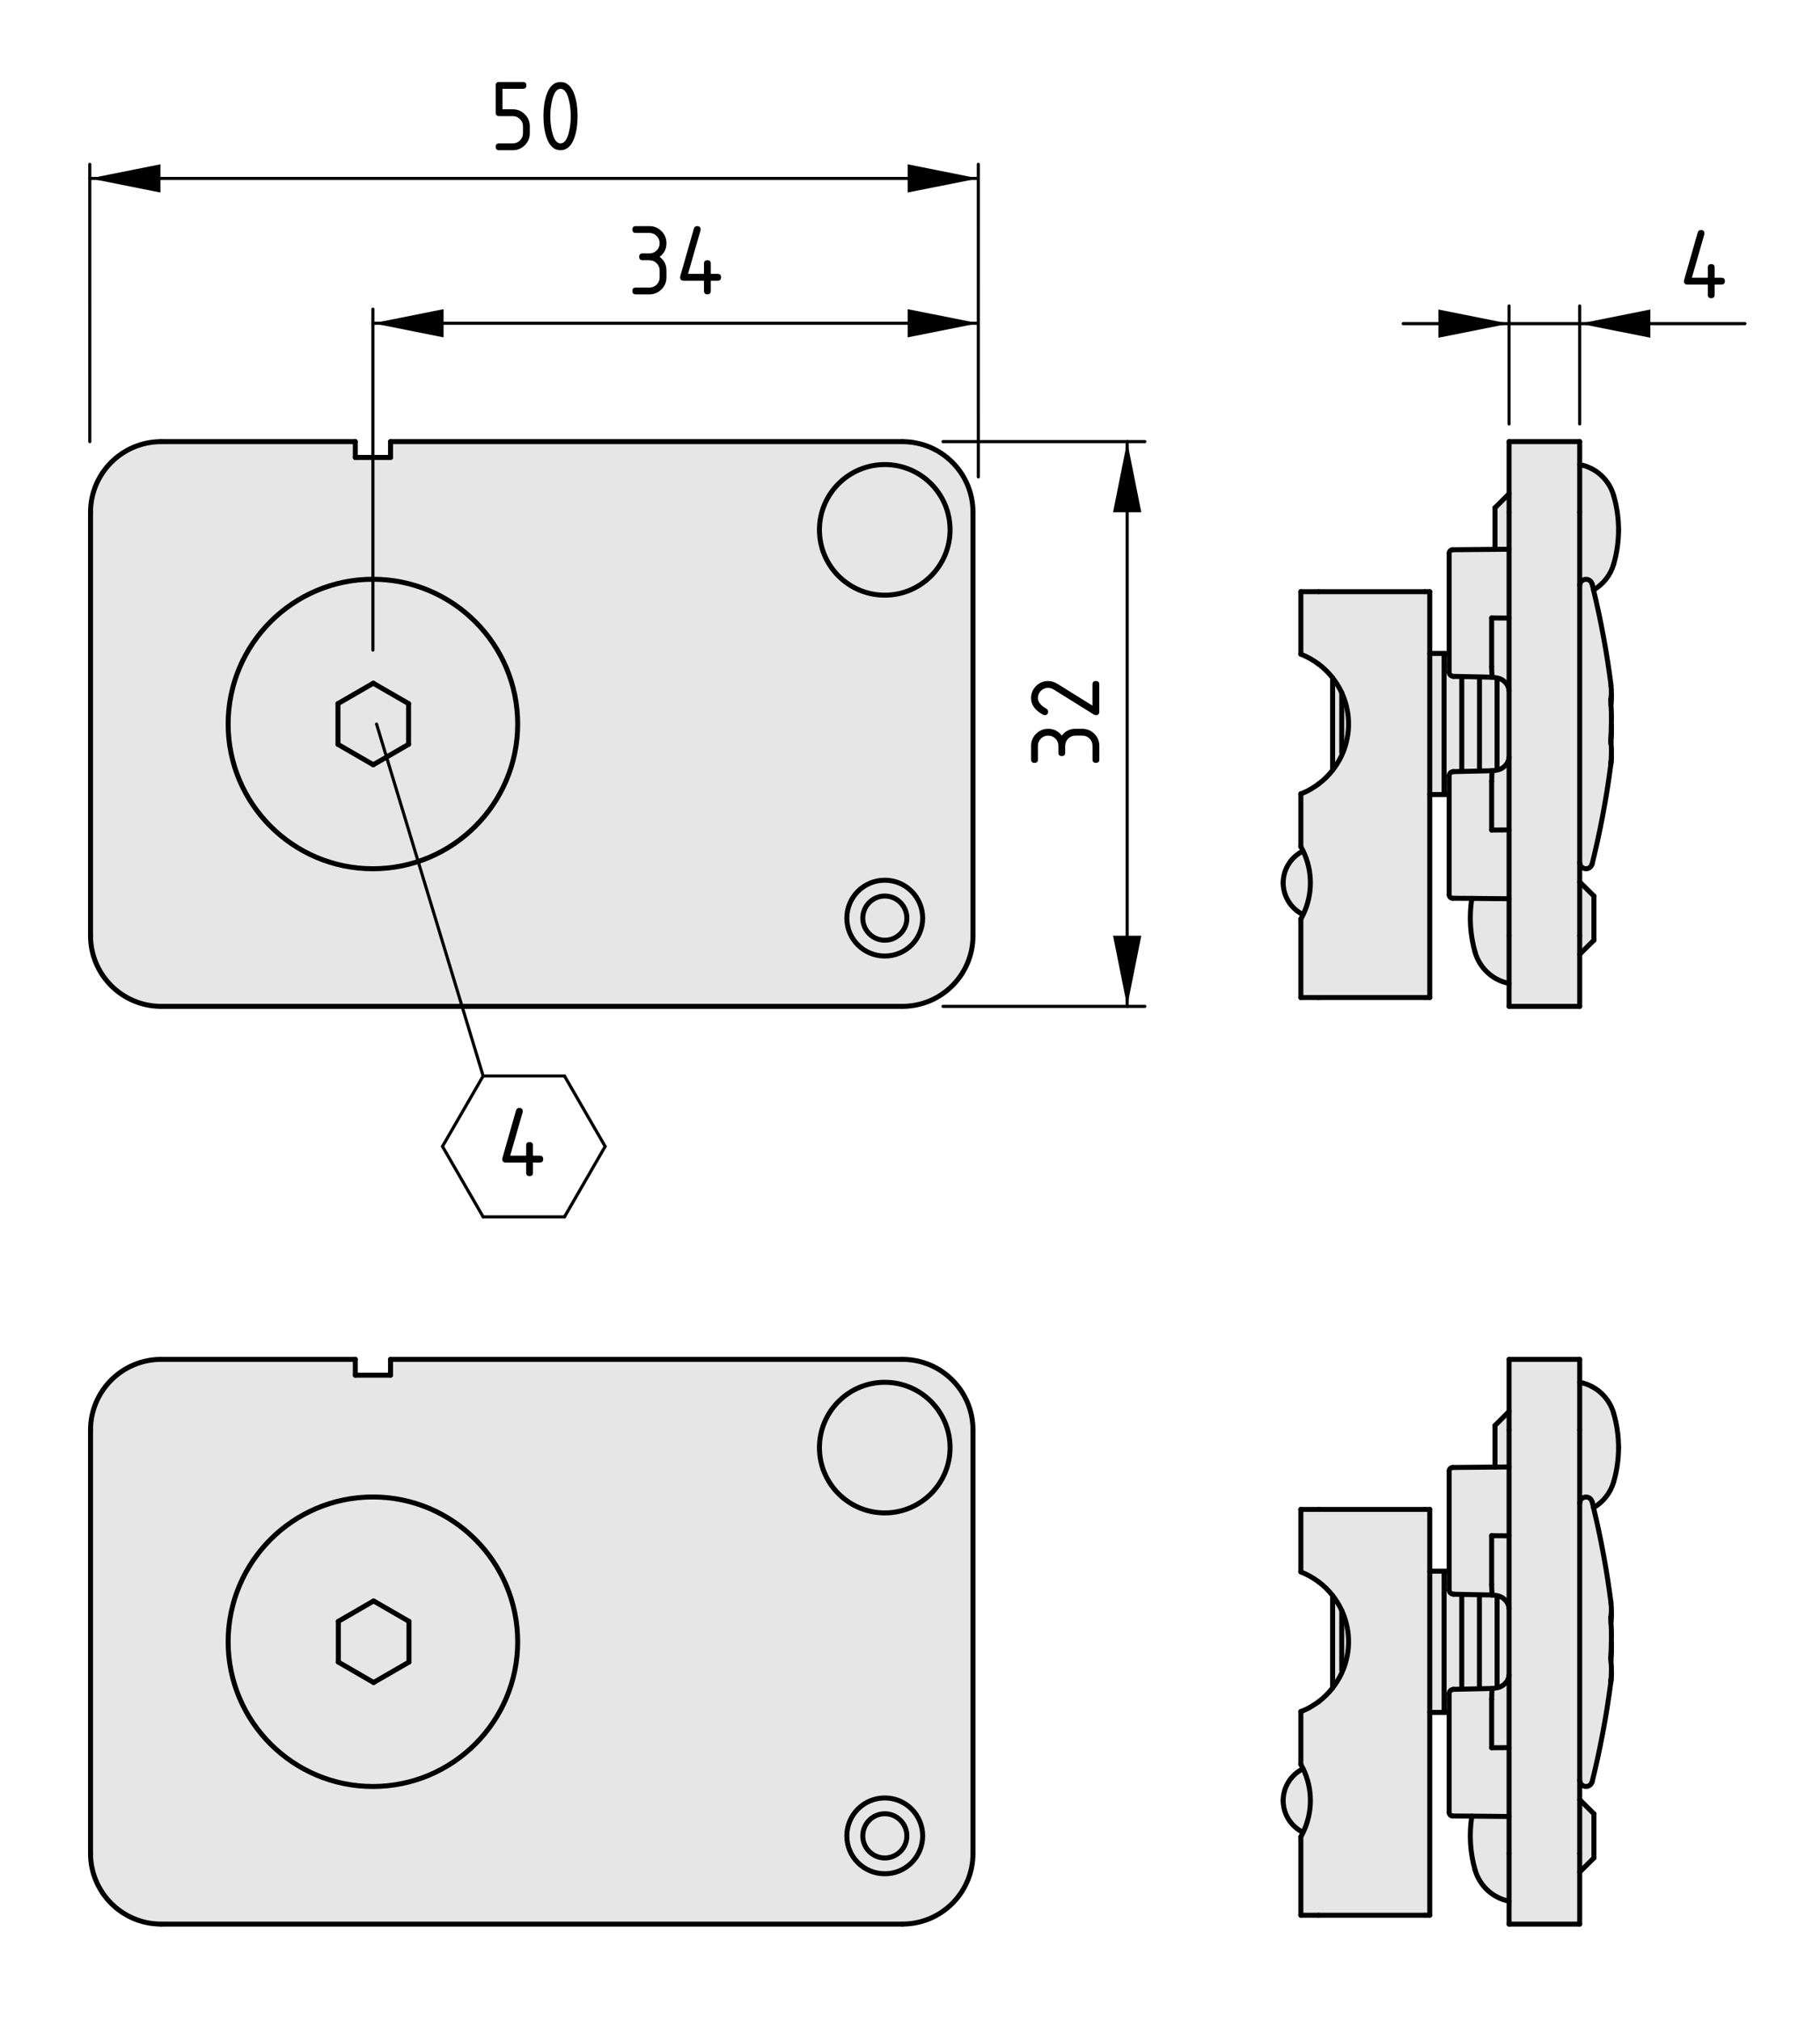<?xml version="1.0" encoding="UTF-8"?>
<svg xmlns="http://www.w3.org/2000/svg" version="1.1" viewBox="0 0 146.144 162.229">
  <defs>
    <style>
      .cls-1 {
        fill: #000;
      }

      .cls-1, .cls-2 {
        stroke-width: 0px;
      }

      .cls-3 {
        stroke-width: .4px;
      }

      .cls-3, .cls-4, .cls-5 {
        fill: none;
        stroke: #000;
        stroke-linecap: round;
      }

      .cls-3, .cls-5 {
        stroke-linejoin: round;
      }

      .cls-2 {
        fill: #e6e6e6;
      }

      .cls-4, .cls-5 {
        stroke-width: .25px;
      }
    </style>
  </defs>
  <g id="Kontur">
    <g id="CIRCLE">
      <g>
        <g>
          <path class="cls-2" d="M78.13,41.137v34.01c0,3.13-2.53,5.67-5.67,5.67H12.94c-3.13,0-5.67-2.54-5.67-5.67v-34.01c0-3.13,2.54-5.67,5.67-5.67h15.59v1.27h2.83v-1.27h41.1c3.14,0,5.67,2.54,5.67,5.67ZM76.29,42.547c0-2.89-2.35-5.24-5.24-5.24-2.9,0-5.25,2.35-5.25,5.24,0,2.9,2.35,5.25,5.25,5.25,2.89,0,5.24-2.35,5.24-5.25ZM74.09,73.737c0-1.69-1.36-3.05-3.04-3.05-1.69,0-3.05,1.36-3.05,3.05,0,1.68,1.36,3.04,3.05,3.04,1.68,0,3.04-1.36,3.04-3.04ZM41.57,58.147c0-6.42-5.21-11.63-11.63-11.63-6.41,0-11.62,5.21-11.62,11.63,0,6.41,5.21,11.62,11.62,11.62,6.42,0,11.63-5.21,11.63-11.62Z"/>
          <path class="cls-2" d="M71.05,37.307c2.89,0,5.24,2.35,5.24,5.24,0,2.9-2.35,5.25-5.24,5.25-2.9,0-5.25-2.35-5.25-5.25,0-2.89,2.35-5.24,5.25-5.24Z"/>
          <path class="cls-2" d="M71.05,70.687c1.68,0,3.04,1.36,3.04,3.05,0,1.68-1.36,3.04-3.04,3.04-1.69,0-3.05-1.36-3.05-3.04,0-1.69,1.36-3.05,3.05-3.05ZM72.82,73.737c0-.98-.79-1.78-1.77-1.78s-1.77.8-1.77,1.78c0,.97.79,1.77,1.77,1.77s1.77-.8,1.77-1.77Z"/>
          <path class="cls-2" d="M71.05,71.957c.98,0,1.77.8,1.77,1.78,0,.97-.79,1.77-1.77,1.77s-1.77-.8-1.77-1.77c0-.98.79-1.78,1.77-1.78Z"/>
          <path class="cls-2" d="M29.94,46.517c6.42,0,11.63,5.21,11.63,11.63,0,6.41-5.21,11.62-11.63,11.62-6.41,0-11.62-5.21-11.62-11.62,0-6.42,5.21-11.63,11.62-11.63Z"/>
        </g>
        <g>
          <path class="cls-3" d="M41.57,58.147c0-6.42-5.21-11.63-11.63-11.63-6.41,0-11.62,5.21-11.62,11.63,0,6.41,5.21,11.62,11.62,11.62,6.42,0,11.63-5.21,11.63-11.62Z"/>
          <path class="cls-3" d="M74.09,73.737c0-1.69-1.36-3.05-3.04-3.05-1.69,0-3.05,1.36-3.05,3.05,0,1.68,1.36,3.04,3.05,3.04,1.68,0,3.04-1.36,3.04-3.04Z"/>
          <line class="cls-3" x1="28.53" y1="36.737" x2="31.36" y2="36.737"/>
          <line class="cls-3" x1="31.36" y1="36.737" x2="31.36" y2="35.467"/>
          <line class="cls-3" x1="72.46" y1="35.467" x2="31.36" y2="35.467"/>
          <path class="cls-3" d="M78.13,41.137c0-3.13-2.53-5.67-5.67-5.67"/>
          <line class="cls-3" x1="78.13" y1="75.147" x2="78.13" y2="41.137"/>
          <path class="cls-3" d="M72.46,80.817c3.14,0,5.67-2.54,5.67-5.67"/>
          <line class="cls-3" x1="12.94" y1="80.817" x2="72.46" y2="80.817"/>
          <path class="cls-3" d="M7.27,75.147c0,3.13,2.54,5.67,5.67,5.67"/>
          <line class="cls-3" x1="7.27" y1="41.137" x2="7.27" y2="75.147"/>
          <path class="cls-3" d="M12.94,35.467c-3.13,0-5.67,2.54-5.67,5.67"/>
          <line class="cls-3" x1="28.53" y1="35.467" x2="12.94" y2="35.467"/>
          <line class="cls-3" x1="28.53" y1="35.467" x2="28.53" y2="36.737"/>
          <path class="cls-3" d="M76.29,42.547c0-2.89-2.35-5.24-5.24-5.24-2.9,0-5.25,2.35-5.25,5.24,0,2.9,2.35,5.25,5.25,5.25,2.89,0,5.24-2.35,5.24-5.25Z"/>
          <path class="cls-3" d="M72.82,73.737c0-.98-.79-1.78-1.77-1.78s-1.77.8-1.77,1.78c0,.97.79,1.77,1.77,1.77s1.77-.8,1.77-1.77Z"/>
        </g>
      </g>
    </g>
    <g id="CIRCLE-2" data-name="CIRCLE">
      <g>
        <g>
          <path class="cls-2" d="M78.13,114.837v34.01c0,3.13-2.53,5.67-5.67,5.67H12.94c-3.13,0-5.67-2.54-5.67-5.67v-34.01c0-3.13,2.54-5.67,5.67-5.67h15.59v1.27h2.83v-1.27h41.1c3.14,0,5.67,2.54,5.67,5.67ZM76.29,116.257c0-2.9-2.35-5.25-5.24-5.25-2.9,0-5.25,2.35-5.25,5.25,0,2.89,2.35,5.24,5.25,5.24,2.89,0,5.24-2.35,5.24-5.24ZM74.09,147.437c0-1.69-1.36-3.05-3.04-3.05-1.69,0-3.05,1.36-3.05,3.05,0,1.68,1.36,3.04,3.05,3.04,1.68,0,3.04-1.36,3.04-3.04ZM41.57,131.847c0-6.42-5.21-11.63-11.63-11.63-6.41,0-11.62,5.21-11.62,11.63,0,6.41,5.21,11.62,11.62,11.62,6.42,0,11.63-5.21,11.63-11.62Z"/>
          <path class="cls-2" d="M71.05,111.007c2.89,0,5.24,2.35,5.24,5.25,0,2.89-2.35,5.24-5.24,5.24-2.9,0-5.25-2.35-5.25-5.24,0-2.9,2.35-5.25,5.25-5.25Z"/>
          <path class="cls-2" d="M71.05,144.387c1.68,0,3.04,1.36,3.04,3.05,0,1.68-1.36,3.04-3.04,3.04-1.69,0-3.05-1.36-3.05-3.04,0-1.69,1.36-3.05,3.05-3.05ZM72.82,147.437c0-.98-.79-1.78-1.77-1.78s-1.77.8-1.77,1.78c0,.97.79,1.77,1.77,1.77s1.77-.8,1.77-1.77Z"/>
          <path class="cls-2" d="M71.05,145.657c.98,0,1.77.8,1.77,1.78,0,.97-.79,1.77-1.77,1.77s-1.77-.8-1.77-1.77c0-.98.79-1.78,1.77-1.78Z"/>
          <path class="cls-2" d="M29.94,120.217c6.42,0,11.63,5.21,11.63,11.63,0,6.41-5.21,11.62-11.63,11.62-6.41,0-11.62-5.21-11.62-11.62,0-6.42,5.21-11.63,11.62-11.63Z"/>
        </g>
        <g>
          <path class="cls-3" d="M41.57,131.847c0-6.42-5.21-11.63-11.63-11.63-6.41,0-11.62,5.21-11.62,11.63,0,6.41,5.21,11.62,11.62,11.62,6.42,0,11.63-5.21,11.63-11.62Z"/>
          <line class="cls-3" x1="28.53" y1="110.437" x2="31.36" y2="110.437"/>
          <line class="cls-3" x1="31.36" y1="110.437" x2="31.36" y2="109.167"/>
          <path class="cls-3" d="M72.46,154.517c3.14,0,5.67-2.54,5.67-5.67"/>
          <line class="cls-3" x1="12.94" y1="154.517" x2="72.46" y2="154.517"/>
          <line class="cls-3" x1="28.53" y1="109.167" x2="12.94" y2="109.167"/>
          <line class="cls-3" x1="28.53" y1="109.167" x2="28.53" y2="110.437"/>
          <path class="cls-3" d="M74.09,147.437c0-1.69-1.36-3.05-3.04-3.05-1.69,0-3.05,1.36-3.05,3.05,0,1.68,1.36,3.04,3.05,3.04,1.68,0,3.04-1.36,3.04-3.04Z"/>
          <line class="cls-3" x1="78.13" y1="148.847" x2="78.13" y2="114.837"/>
          <path class="cls-3" d="M12.94,109.167c-3.13,0-5.67,2.54-5.67,5.67"/>
          <path class="cls-3" d="M7.27,148.847c0,3.13,2.54,5.67,5.67,5.67"/>
          <line class="cls-3" x1="7.27" y1="114.837" x2="7.27" y2="148.847"/>
          <line class="cls-3" x1="72.46" y1="109.167" x2="31.36" y2="109.167"/>
          <path class="cls-3" d="M78.13,114.837c0-3.13-2.53-5.67-5.67-5.67"/>
          <path class="cls-3" d="M76.29,116.257c0-2.9-2.35-5.25-5.24-5.25-2.9,0-5.25,2.35-5.25,5.25,0,2.89,2.35,5.24,5.25,5.24,2.89,0,5.24-2.35,5.24-5.24Z"/>
          <path class="cls-3" d="M72.82,147.437c0-.98-.79-1.78-1.77-1.78s-1.77.8-1.77,1.78c0,.97.79,1.77,1.77,1.77s1.77-.8,1.77-1.77Z"/>
        </g>
      </g>
    </g>
    <g id="LINE">
      <g>
        <g>
          <path class="cls-2" d="M129.578,39.807c.26.89.39,1.82.39,2.74,0,.93-.13,1.86-.39,2.75-.25.88-.83,1.62-1.62,2.08-.03-.16-.07-.31-.11-.47-.07-.27-.34-.44-.61-.37-.23.05-.39.26-.39.49v-9.72c1.31.25,2.37,1.22,2.73,2.5Z"/>
          <path class="cls-2" d="M129.358,55.057c.03.2.04.4.03.61.01.01.01.02,0,.03,0,.15-.02.32-.05.48.01.14.02.28.02.42.04.52.05,1.03.03,1.55.01.01.01.03,0,.04,0,.41-.02.83-.05,1.24.01.08.02.17.02.25v.01c.04.31.05.62.03.93v.02c0,.25-.02.5-.05.76h.01c-.35,2.69-.85,5.36-1.5,7.98-.06.23-.26.39-.49.39-.28,0-.51-.23-.51-.51v-22.23c0-.23.16-.44.39-.49.27-.07.54.1.61.37.04.16.08.31.11.47.61,2.53,1.08,5.09,1.41,7.68h-.01Z"/>
          <polygon class="cls-2" points="127.988 71.957 127.988 75.507 126.848 76.637 126.848 75.147 126.848 70.827 127.988 71.957"/>
          <polygon class="cls-2" points="126.848 76.637 126.848 80.817 121.178 80.817 121.178 78.977 121.178 75.147 121.178 72.177 121.178 66.647 121.178 60.787 121.178 55.497 121.178 49.637 121.178 44.107 121.178 41.137 121.178 39.647 121.178 35.467 126.848 35.467 126.848 37.307 126.848 41.137 126.848 47.027 126.848 69.257 126.848 70.827 126.848 75.147 126.848 76.637"/>
          <path class="cls-2" d="M121.178,75.147v3.83c-1.3-.25-2.36-1.22-2.73-2.5-.4-1.4-.49-2.88-.26-4.33l2.99.03v2.97Z"/>
          <path class="cls-2" d="M121.178,66.647v5.53l-2.99-.03-1.54-.01c-.16,0-.28-.13-.28-.29v-9.54c0-.19.16-.35.35-.34l3.08-.07v.29l-.01.12v.26l-.01.09v4l1.4-.01Z"/>
          <path class="cls-2" d="M121.178,60.787v5.86l-1.4.01v-4l.01-.09v-.26l.01-.12v-.29c.11,0,.22-.02.33-.05h.01c.56-.06,1-.5,1.04-1.06Z"/>
          <path class="cls-2" d="M121.178,55.497v5.29c-.04.56-.48,1-1.04,1.06h-.01c-.11.03-.22.05-.33.05l-3.08.07c-.19-.01-.35.15-.35.34v1.5h-1.56v-11.33h1.56v1.54c.02.17.17.3.35.3l2.37.05.71.02c.11,0,.22.02.33.05h.01c.56.05,1,.5,1.04,1.06Z"/>
          <path class="cls-2" d="M121.178,49.637v5.86c-.04-.56-.48-1.01-1.04-1.06h-.01c-.11-.03-.22-.05-.33-.05v-.32l-.01-.12v-.13l-.01-.14v-4.05l1.4.01Z"/>
          <path class="cls-2" d="M121.178,44.107v5.53l-1.4-.01v4.05l.01.14v.13l.01.12v.32l-.71-.02-2.37-.05c-.18,0-.33-.13-.35-.3v-9.58c0-.16.12-.29.28-.29l3.4-.03,1.13-.01Z"/>
          <polygon class="cls-2" points="121.178 41.137 121.178 44.107 120.048 44.117 120.048 40.777 121.178 39.647 121.178 41.137"/>
          <path class="cls-2" d="M114.808,63.807v16.3h-10.35v-6.3c.06-.11.12-.23.18-.35.78-1.62.78-3.5,0-5.12-.06-.11-.12-.23-.18-.34v-4.25h.02l.03-.02.06-.02.08-.03.1-.05.12-.05.14-.07.15-.08.17-.1.17-.11.19-.12.2-.15c.43-.32.81-.69,1.12-1.1,1.65-2.09,1.74-5.11.06-7.33-.02-.03-.04-.05-.06-.08-.33-.42-.7-.79-1.12-1.1-.44-.33-.92-.6-1.43-.8v-5.02h10.35v16.29Z"/>
          <path class="cls-2" d="M107.068,54.517c1.68,2.22,1.59,5.24-.06,7.33v-7.41c.02.03.04.05.06.08Z"/>
          <path class="cls-2" d="M104.638,68.337c.78,1.62.78,3.5,0,5.12l-.01-.01c-.97-.48-1.59-1.47-1.59-2.55s.62-2.07,1.59-2.55l.01-.01Z"/>
        </g>
        <g>
          <path class="cls-3" d="M127.848,46.907c-.07-.27-.34-.44-.61-.37-.23.05-.39.26-.39.49"/>
          <path class="cls-3" d="M126.848,69.257c0,.28.23.51.51.51.23,0,.43-.16.49-.39"/>
          <path class="cls-3" d="M127.848,69.377c.65-2.62,1.15-5.29,1.5-7.98.01-.06.01-.11.02-.17"/>
          <path class="cls-3" d="M129.368,55.057c-.33-2.59-.8-5.15-1.41-7.68-.03-.16-.07-.31-.11-.47"/>
          <line class="cls-3" x1="116.368" y1="52.477" x2="114.808" y2="52.477"/>
          <line class="cls-3" x1="114.808" y1="63.807" x2="116.368" y2="63.807"/>
          <path class="cls-3" d="M120.128,54.437c-.11-.03-.22-.05-.33-.05"/>
          <path class="cls-3" d="M119.798,61.897c.11,0,.22-.02.33-.05"/>
          <path class="cls-3" d="M120.128,61.847h.01c.56-.06,1-.5,1.04-1.06"/>
          <path class="cls-3" d="M121.178,55.497c-.04-.56-.48-1.01-1.04-1.06"/>
          <line class="cls-3" x1="119.798" y1="61.897" x2="116.718" y2="61.967"/>
          <polyline class="cls-3" points="116.718 54.317 119.088 54.367 119.798 54.387"/>
          <path class="cls-3" d="M116.368,54.017c.02.17.17.3.35.3"/>
          <path class="cls-3" d="M116.718,61.967c-.19-.01-.35.15-.35.34"/>
          <path class="cls-3" d="M129.578,39.807c-.36-1.28-1.42-2.25-2.73-2.5"/>
          <path class="cls-3" d="M127.958,47.377c.79-.46,1.37-1.2,1.62-2.08"/>
          <line class="cls-3" x1="121.178" y1="39.647" x2="120.048" y2="40.777"/>
          <path class="cls-3" d="M129.578,45.297c.26-.89.39-1.82.39-2.75"/>
          <path class="cls-3" d="M129.968,42.547c0-.92-.13-1.85-.39-2.74"/>
          <path class="cls-3" d="M118.448,76.477c.37,1.28,1.43,2.25,2.73,2.5"/>
          <line class="cls-3" x1="126.848" y1="76.637" x2="127.988" y2="75.507"/>
          <line class="cls-3" x1="127.988" y1="71.957" x2="126.848" y2="70.827"/>
          <path class="cls-3" d="M118.188,72.147c-.23,1.45-.14,2.93.26,4.33"/>
          <line class="cls-3" x1="104.458" y1="47.517" x2="104.458" y2="52.537"/>
          <line class="cls-3" x1="104.458" y1="73.807" x2="104.458" y2="80.107"/>
          <line class="cls-3" x1="104.458" y1="63.747" x2="104.458" y2="67.997"/>
          <path class="cls-3" d="M103.038,70.897c0,1.08.62,2.07,1.59,2.55"/>
          <path class="cls-3" d="M104.628,68.347c-.97.48-1.59,1.47-1.59,2.55"/>
          <line class="cls-3" x1="126.848" y1="35.467" x2="121.178" y2="35.467"/>
          <polyline class="cls-3" points="126.848 35.467 126.848 37.307 126.848 41.137"/>
          <polyline class="cls-3" points="121.178 35.467 121.178 39.647 121.178 41.137"/>
          <polyline class="cls-3" points="126.848 41.137 126.848 47.027 126.848 69.257 126.848 70.827 126.848 75.147"/>
          <polyline class="cls-3" points="121.178 41.137 121.178 44.107 121.178 49.637 121.178 55.497 121.178 60.787 121.178 66.647 121.178 72.177 121.178 75.147"/>
          <polyline class="cls-3" points="126.848 75.147 126.848 76.637 126.848 80.817"/>
          <line class="cls-3" x1="126.848" y1="80.817" x2="121.178" y2="80.817"/>
          <polyline class="cls-3" points="121.178 75.147 121.178 78.977 121.178 80.817"/>
          <path class="cls-3" d="M129.358,59.677c0-.08-.01-.17-.02-.25"/>
          <path class="cls-3" d="M129.388,60.617c.02-.31.01-.62-.03-.93"/>
          <path class="cls-3" d="M129.338,61.397c.03-.26.05-.51.05-.76"/>
          <path class="cls-3" d="M129.338,61.397c.05-.25.07-.51.05-.76v-.02"/>
          <path class="cls-3" d="M129.358,59.687v-.01c.04-.5.05-1,.03-1.49"/>
          <path class="cls-3" d="M129.358,56.597c.04-.3.05-.6.03-.9"/>
          <path class="cls-3" d="M129.338,56.177c.03-.16.05-.33.05-.48.01-.01.01-.02,0-.03.01-.21,0-.41-.03-.61"/>
          <path class="cls-3" d="M129.338,59.427c.03-.41.05-.83.05-1.24.01-.01.01-.03,0-.04.02-.52.01-1.03-.03-1.55,0-.14-.01-.28-.02-.42"/>
          <line class="cls-3" x1="107.008" y1="61.847" x2="107.008" y2="54.437"/>
          <line class="cls-3" x1="119.778" y1="49.627" x2="121.178" y2="49.637"/>
          <line class="cls-3" x1="121.178" y1="66.647" x2="119.778" y2="66.657"/>
          <line class="cls-3" x1="116.368" y1="53.977" x2="116.368" y2="53.467"/>
          <line class="cls-3" x1="116.368" y1="62.817" x2="116.368" y2="62.307"/>
          <polyline class="cls-3" points="116.648 44.147 120.048 44.117 121.178 44.107"/>
          <polyline class="cls-3" points="121.178 72.177 118.188 72.147 116.648 72.137"/>
          <path class="cls-3" d="M116.648,44.147c-.16,0-.28.13-.28.29"/>
          <polyline class="cls-3" points="116.368 53.467 116.368 52.477 116.368 44.437"/>
          <polyline class="cls-3" points="116.368 71.847 116.368 63.807 116.368 62.817"/>
          <path class="cls-3" d="M116.368,71.847c0,.16.12.29.28.29"/>
          <line class="cls-3" x1="120.048" y1="40.777" x2="120.048" y2="44.117"/>
          <line class="cls-3" x1="127.988" y1="75.507" x2="127.988" y2="71.957"/>
          <polyline class="cls-3" points="114.808 80.107 114.808 63.807 114.808 52.477 114.808 47.517"/>
          <line class="cls-3" x1="114.418" y1="80.107" x2="114.808" y2="80.107"/>
          <line class="cls-3" x1="114.418" y1="47.517" x2="114.808" y2="47.517"/>
          <path class="cls-3" d="M105.888,62.947c.43-.32.81-.69,1.12-1.1,1.65-2.09,1.74-5.11.06-7.33-.02-.03-.04-.05-.06-.08-.33-.42-.7-.79-1.12-1.1"/>
          <line class="cls-3" x1="105.888" y1="80.107" x2="114.418" y2="80.107"/>
          <line class="cls-3" x1="105.888" y1="47.517" x2="114.418" y2="47.517"/>
          <path class="cls-3" d="M105.888,53.337c-.44-.33-.92-.6-1.43-.8"/>
          <line class="cls-3" x1="104.458" y1="47.517" x2="105.888" y2="47.517"/>
          <path class="cls-3" d="M104.458,73.807c.06-.11.12-.23.18-.35.78-1.62.78-3.5,0-5.12-.06-.11-.12-.23-.18-.34"/>
          <polyline class="cls-3" points="104.458 63.747 104.478 63.747 104.508 63.727 104.568 63.707 104.648 63.677 104.748 63.627 104.868 63.577 105.008 63.507 105.158 63.427 105.328 63.327 105.498 63.217 105.688 63.097 105.888 62.947"/>
          <line class="cls-3" x1="104.458" y1="80.107" x2="105.888" y2="80.107"/>
          <polyline class="cls-3" points="119.798 54.387 119.798 54.367 119.798 54.327 119.798 54.257 119.798 54.167 119.798 54.067 119.788 53.947 119.788 53.817 119.778 53.677 119.778 53.537"/>
          <polyline class="cls-3" points="119.778 62.747 119.778 62.657 119.788 62.567 119.788 62.437 119.788 62.307 119.798 62.187 119.798 62.087 119.798 62.007 119.798 61.947 119.798 61.907 119.798 61.897"/>
          <line class="cls-3" x1="119.778" y1="53.537" x2="119.778" y2="49.627"/>
          <line class="cls-3" x1="119.778" y1="66.657" x2="119.778" y2="62.747"/>
        </g>
      </g>
      <g id="LINE-2" data-name="LINE">
        <g>
          <line class="cls-3" x1="107.74" y1="55.637" x2="107.74" y2="60.427"/>
          <line class="cls-3" x1="115.96" y1="63.807" x2="115.96" y2="52.537"/>
          <line class="cls-3" x1="117.38" y1="61.897" x2="117.38" y2="54.357"/>
          <line class="cls-3" x1="118.8" y1="61.847" x2="118.8" y2="54.407"/>
          <line class="cls-3" x1="120.21" y1="61.797" x2="120.21" y2="54.497"/>
        </g>
      </g>
    </g>
    <g id="ARC">
      <line class="cls-3" x1="29.972" y1="54.868" x2="27.138" y2="56.505"/>
      <line class="cls-3" x1="27.138" y1="56.505" x2="27.138" y2="59.778"/>
      <line class="cls-3" x1="27.138" y1="59.778" x2="29.972" y2="61.415"/>
      <line class="cls-3" x1="29.972" y1="61.415" x2="32.807" y2="59.778"/>
      <line class="cls-3" x1="32.807" y1="59.778" x2="32.807" y2="56.505"/>
      <line class="cls-3" x1="32.807" y1="56.505" x2="29.972" y2="54.868"/>
    </g>
    <g id="ARC-2" data-name="ARC">
      <g id="LINE-3" data-name="LINE">
        <g>
          <polygon class="cls-2" points="32.84 130.207 32.84 133.477 30 135.117 27.17 133.477 27.17 130.207 30 128.567 32.84 130.207"/>
          <g>
            <line class="cls-3" x1="30" y1="128.567" x2="27.17" y2="130.207"/>
            <line class="cls-3" x1="27.17" y1="130.207" x2="27.17" y2="133.477"/>
            <line class="cls-3" x1="27.17" y1="133.477" x2="30" y2="135.117"/>
            <line class="cls-3" x1="30" y1="135.117" x2="32.84" y2="133.477"/>
            <line class="cls-3" x1="32.84" y1="133.477" x2="32.84" y2="130.207"/>
            <line class="cls-3" x1="32.84" y1="130.207" x2="30" y2="128.567"/>
          </g>
        </g>
      </g>
    </g>
    <g id="LINE-4" data-name="LINE">
      <g>
        <g>
          <path class="cls-2" d="M129.578,113.507c.26.89.39,1.82.39,2.75,0,.92-.13,1.85-.39,2.74-.25.88-.83,1.62-1.62,2.08-.03-.16-.07-.31-.11-.47-.07-.27-.34-.44-.61-.37-.23.05-.39.26-.39.49v-9.72c1.31.25,2.37,1.22,2.73,2.5Z"/>
          <path class="cls-2" d="M129.358,128.757c.03.2.04.4.03.61.01.01.01.02,0,.03,0,.16-.02.33-.05.49.01.14.02.27.02.41.04.52.05,1.03.03,1.55.01.01.01.03,0,.04,0,.42-.02.84-.05,1.25.01.08.02.16.02.25.03.31.05.62.03.93v.02c0,.25-.02.5-.05.76h.01c-.35,2.69-.85,5.36-1.5,7.99-.06.22-.26.38-.49.38-.28,0-.51-.23-.51-.51v-22.23c0-.23.16-.44.39-.49.27-.07.54.1.61.37.04.16.08.31.11.47.61,2.53,1.08,5.1,1.41,7.68h-.01Z"/>
          <polygon class="cls-2" points="127.988 145.657 127.988 149.207 126.848 150.337 126.848 148.847 126.848 144.527 127.988 145.657"/>
          <polygon class="cls-2" points="126.848 150.337 126.848 154.517 121.178 154.517 121.178 152.677 121.178 148.847 121.178 145.877 121.178 140.347 121.178 134.487 121.178 129.197 121.178 123.337 121.178 117.807 121.178 114.837 121.178 113.347 121.178 109.167 126.848 109.167 126.848 111.007 126.848 114.837 126.848 120.727 126.848 142.957 126.848 144.527 126.848 148.847 126.848 150.337"/>
          <path class="cls-2" d="M121.178,148.847v3.83c-1.3-.25-2.36-1.22-2.73-2.5-.4-1.4-.49-2.88-.26-4.33l2.99.03v2.97Z"/>
          <path class="cls-2" d="M121.178,140.347v5.53l-2.99-.03-1.54-.01c-.16,0-.28-.13-.28-.29v-9.54c0-.19.16-.34.35-.34l3.08-.07v.29l-.01.12v.26l-.01.09v4l1.4-.01Z"/>
          <path class="cls-2" d="M121.178,134.487v5.86l-1.4.01v-4l.01-.09v-.26l.01-.12v-.29c.11,0,.22-.02.33-.05h.01c.56-.06,1-.5,1.04-1.06Z"/>
          <path class="cls-2" d="M121.178,129.197v5.29c-.04.56-.48,1-1.04,1.06h-.01c-.11.03-.22.05-.33.05l-3.08.07c-.19,0-.35.15-.35.34v1.51h-1.56v-11.34h1.56v1.54c.02.18.17.31.35.3v.01l2.37.05.71.01c.11,0,.22.02.33.05h.01c.56.05,1,.5,1.04,1.06Z"/>
          <path class="cls-2" d="M121.178,123.337v5.86c-.04-.56-.48-1.01-1.04-1.06h-.01c-.11-.03-.22-.05-.33-.05v-.32l-.01-.12v-.13l-.01-.14v-4.05l1.4.01Z"/>
          <path class="cls-2" d="M121.178,117.807v5.53l-1.4-.01v4.05l.01.14v.13l.01.12v.32l-.71-.01-2.37-.05v-.01c-.18.01-.33-.12-.35-.3v-9.58c0-.16.12-.28.28-.29l3.4-.03,1.13-.01Z"/>
          <polygon class="cls-2" points="121.178 114.837 121.178 117.807 120.048 117.817 120.048 114.477 121.178 113.347 121.178 114.837"/>
          <path class="cls-2" d="M114.808,137.517v16.29h-10.35v-6.3c.06-.11.12-.23.18-.35.78-1.62.78-3.5,0-5.12-.06-.11-.12-.23-.18-.34v-4.25h.02l.03-.02.06-.02.08-.03.1-.05.12-.05.14-.07.15-.08.17-.1.17-.11.19-.12.2-.14c.43-.33.81-.7,1.12-1.11,1.65-2.1,1.74-5.11.06-7.33-.02-.03-.04-.05-.06-.08-.33-.42-.7-.79-1.12-1.1-.44-.33-.92-.6-1.43-.8v-5.02h10.35v16.3Z"/>
          <path class="cls-2" d="M107.068,128.217c1.68,2.22,1.59,5.23-.06,7.33v-7.41c.02.03.04.05.06.08Z"/>
          <path class="cls-2" d="M104.638,142.037c.78,1.62.78,3.5,0,5.12l-.01-.01c-.97-.48-1.59-1.46-1.59-2.55,0-1.08.62-2.07,1.59-2.55l.01-.01Z"/>
        </g>
        <g>
          <path class="cls-3" d="M127.848,120.607c-.07-.27-.34-.44-.61-.37-.23.05-.39.26-.39.49"/>
          <path class="cls-3" d="M126.848,142.957c0,.28.23.51.51.51.23,0,.43-.16.49-.38"/>
          <path class="cls-3" d="M127.848,143.087c.65-2.63,1.15-5.3,1.5-7.99.01-.06.01-.11.02-.17"/>
          <path class="cls-3" d="M129.368,128.757c-.33-2.58-.8-5.15-1.41-7.68-.03-.16-.07-.31-.11-.47"/>
          <line class="cls-3" x1="116.368" y1="126.177" x2="114.808" y2="126.177"/>
          <line class="cls-3" x1="114.808" y1="137.517" x2="116.368" y2="137.517"/>
          <path class="cls-3" d="M120.128,128.137c-.11-.03-.22-.05-.33-.05"/>
          <path class="cls-3" d="M119.798,135.597c.11,0,.22-.02.33-.05"/>
          <path class="cls-3" d="M120.128,135.547h.01c.56-.06,1-.5,1.04-1.06"/>
          <path class="cls-3" d="M121.178,129.197c-.04-.56-.48-1.01-1.04-1.06"/>
          <line class="cls-3" x1="119.798" y1="135.597" x2="116.718" y2="135.667"/>
          <polyline class="cls-3" points="116.718 128.027 119.088 128.077 119.798 128.087"/>
          <path class="cls-3" d="M116.368,127.717c.02.18.17.31.35.3"/>
          <path class="cls-3" d="M116.718,135.667c-.19,0-.35.15-.35.34"/>
          <path class="cls-3" d="M129.578,113.507c-.36-1.28-1.42-2.25-2.73-2.5"/>
          <path class="cls-3" d="M127.958,121.077c.79-.46,1.37-1.2,1.62-2.08"/>
          <line class="cls-3" x1="121.178" y1="113.347" x2="120.048" y2="114.477"/>
          <path class="cls-3" d="M129.578,118.997c.26-.89.39-1.82.39-2.74"/>
          <path class="cls-3" d="M129.968,116.257c0-.93-.13-1.86-.39-2.75"/>
          <path class="cls-3" d="M118.448,150.177c.37,1.28,1.43,2.25,2.73,2.5"/>
          <line class="cls-3" x1="126.848" y1="150.337" x2="127.988" y2="149.207"/>
          <line class="cls-3" x1="127.988" y1="145.657" x2="126.848" y2="144.527"/>
          <path class="cls-3" d="M118.188,145.847c-.23,1.45-.14,2.93.26,4.33"/>
          <line class="cls-3" x1="104.458" y1="121.217" x2="104.458" y2="126.237"/>
          <line class="cls-3" x1="104.458" y1="147.507" x2="104.458" y2="153.807"/>
          <line class="cls-3" x1="104.458" y1="137.447" x2="104.458" y2="141.697"/>
          <path class="cls-3" d="M103.038,144.597c0,1.09.62,2.07,1.59,2.55"/>
          <path class="cls-3" d="M104.628,142.047c-.97.48-1.59,1.47-1.59,2.55"/>
          <line class="cls-3" x1="126.848" y1="109.167" x2="121.178" y2="109.167"/>
          <polyline class="cls-3" points="126.848 109.167 126.848 111.007 126.848 114.837"/>
          <polyline class="cls-3" points="121.178 109.167 121.178 113.347 121.178 114.837"/>
          <polyline class="cls-3" points="126.848 114.837 126.848 120.727 126.848 142.957 126.848 144.527 126.848 148.847"/>
          <polyline class="cls-3" points="121.178 114.837 121.178 117.807 121.178 123.337 121.178 129.197 121.178 134.487 121.178 140.347 121.178 145.877 121.178 148.847"/>
          <polyline class="cls-3" points="126.848 148.847 126.848 150.337 126.848 154.517"/>
          <line class="cls-3" x1="126.848" y1="154.517" x2="121.178" y2="154.517"/>
          <polyline class="cls-3" points="121.178 148.847 121.178 152.677 121.178 154.517"/>
          <path class="cls-3" d="M129.388,134.317c.02-.31,0-.62-.03-.93,0-.09-.01-.17-.02-.25"/>
          <path class="cls-3" d="M129.338,135.097c.03-.26.05-.51.05-.76"/>
          <path class="cls-3" d="M129.338,135.097c.05-.25.07-.51.05-.76v-.02"/>
          <path class="cls-3" d="M129.358,133.387c.04-.51.05-1,.03-1.5"/>
          <path class="cls-3" d="M129.358,130.297c.04-.29.05-.6.03-.9"/>
          <path class="cls-3" d="M129.338,129.887c.03-.16.05-.33.05-.49.01-.01.01-.02,0-.03.01-.21,0-.41-.03-.61"/>
          <path class="cls-3" d="M129.338,133.137c.03-.41.05-.83.05-1.25.01-.01.01-.03,0-.04.02-.52.01-1.03-.03-1.55,0-.14-.01-.27-.02-.41"/>
          <line class="cls-3" x1="107.008" y1="135.547" x2="107.008" y2="128.137"/>
          <line class="cls-3" x1="119.778" y1="123.327" x2="121.178" y2="123.337"/>
          <line class="cls-3" x1="121.178" y1="140.347" x2="119.778" y2="140.357"/>
          <line class="cls-3" x1="116.368" y1="127.677" x2="116.368" y2="127.167"/>
          <line class="cls-3" x1="116.368" y1="136.517" x2="116.368" y2="136.017"/>
          <polyline class="cls-3" points="116.648 117.847 120.048 117.817 121.178 117.807"/>
          <polyline class="cls-3" points="121.178 145.877 118.188 145.847 116.648 145.837"/>
          <path class="cls-3" d="M116.648,117.847c-.16.01-.28.13-.28.29"/>
          <polyline class="cls-3" points="116.368 127.167 116.368 126.177 116.368 118.137"/>
          <polyline class="cls-3" points="116.368 145.547 116.368 137.517 116.368 136.517"/>
          <path class="cls-3" d="M116.368,145.547c0,.16.12.29.28.29"/>
          <line class="cls-3" x1="120.048" y1="114.477" x2="120.048" y2="117.817"/>
          <line class="cls-3" x1="127.988" y1="149.207" x2="127.988" y2="145.657"/>
          <polyline class="cls-3" points="114.808 153.807 114.808 137.517 114.808 126.177 114.808 121.217"/>
          <line class="cls-3" x1="114.418" y1="153.807" x2="114.808" y2="153.807"/>
          <line class="cls-3" x1="114.418" y1="121.217" x2="114.808" y2="121.217"/>
          <path class="cls-3" d="M105.888,136.657c.43-.33.81-.7,1.12-1.11,1.65-2.1,1.74-5.11.06-7.33-.02-.03-.04-.05-.06-.08-.33-.42-.7-.79-1.12-1.1"/>
          <line class="cls-3" x1="105.888" y1="153.807" x2="114.418" y2="153.807"/>
          <line class="cls-3" x1="105.888" y1="121.217" x2="114.418" y2="121.217"/>
          <path class="cls-3" d="M105.888,127.037c-.44-.33-.92-.6-1.43-.8"/>
          <line class="cls-3" x1="104.458" y1="121.217" x2="105.888" y2="121.217"/>
          <path class="cls-3" d="M104.458,147.507c.06-.11.12-.23.18-.35.78-1.62.78-3.5,0-5.12-.06-.11-.12-.23-.18-.34"/>
          <polyline class="cls-3" points="104.458 137.447 104.478 137.447 104.508 137.427 104.568 137.407 104.648 137.377 104.748 137.327 104.868 137.277 105.008 137.207 105.158 137.127 105.328 137.027 105.498 136.917 105.688 136.797 105.888 136.657"/>
          <line class="cls-3" x1="104.458" y1="153.807" x2="105.888" y2="153.807"/>
          <polyline class="cls-3" points="119.798 128.087 119.798 128.067 119.798 128.027 119.798 127.957 119.798 127.877 119.798 127.767 119.788 127.647 119.788 127.517 119.778 127.377 119.778 127.237"/>
          <polyline class="cls-3" points="119.778 136.447 119.778 136.357 119.788 136.267 119.788 136.137 119.788 136.007 119.798 135.887 119.798 135.787 119.798 135.707 119.798 135.647 119.798 135.607 119.798 135.597"/>
          <line class="cls-3" x1="119.778" y1="127.237" x2="119.778" y2="123.327"/>
          <line class="cls-3" x1="119.778" y1="140.357" x2="119.778" y2="136.447"/>
        </g>
      </g>
      <line class="cls-3" x1="120.213" y1="135.496" x2="120.213" y2="128.195"/>
      <line class="cls-3" x1="118.795" y1="135.548" x2="118.795" y2="128.111"/>
      <line class="cls-3" x1="117.378" y1="135.597" x2="117.378" y2="128.055"/>
      <line class="cls-3" x1="115.961" y1="137.512" x2="115.961" y2="126.236"/>
      <line class="cls-3" x1="107.74" y1="129.337" x2="107.74" y2="134.129"/>
    </g>
  </g>
  <g id="Bemassung">
    <g id="SOLID">
      <polygon class="cls-1" points="90.511 35.464 89.377 41.139 91.645 41.139 91.645 41.139 90.511 35.464"/>
    </g>
    <g id="SOLID-2" data-name="SOLID">
      <polygon class="cls-1" points="90.511 80.819 91.645 75.144 89.377 75.144 89.377 75.144 90.511 80.819"/>
    </g>
    <line class="cls-5" x1="75.724" y1="35.464" x2="91.928" y2="35.464"/>
    <line class="cls-5" x1="75.724" y1="80.819" x2="91.928" y2="80.819"/>
    <g id="LINE-5" data-name="LINE">
      <line class="cls-5" x1="90.511" y1="35.464" x2="90.511" y2="80.819"/>
    </g>
    <g id="MTEXT">
      <g>
        <path class="cls-1" d="M85.533,59.896v.549c0,.182-.091.273-.274.273-.182,0-.273-.092-.273-.273v-.549c0-.229-.079-.424-.238-.582-.159-.16-.354-.239-.584-.239-.227,0-.42.08-.58.241-.161.16-.241.354-.241.58v1.096c0,.184-.091.274-.274.274-.182,0-.273-.091-.273-.274v-1.096c0-.379.134-.701.402-.969s.591-.4.967-.4c.454,0,.819.183,1.096.548.277-.365.643-.548,1.096-.548h.549c.379,0,.701.135.969.402.267.269.4.591.4.967v1.096c0,.184-.092.274-.273.274-.184,0-.274-.091-.274-.274v-1.096c0-.229-.079-.424-.238-.582-.159-.16-.354-.239-.583-.239h-.549c-.227,0-.42.08-.58.241-.161.16-.241.354-.241.58Z"/>
        <path class="cls-1" d="M82.794,56.062c0-.379.134-.703.4-.97.268-.267.59-.4.969-.4.261,0,.523.083.789.249l2.772,1.727v-1.701c0-.184.091-.274.274-.274.182,0,.273.091.273.274v2.191c0,.182-.091.273-.273.273-.056,0-.108-.016-.158-.046l-3.225-2.009c-.147-.091-.298-.137-.453-.137-.227,0-.42.08-.58.24-.161.161-.241.354-.241.582,0,.31.229.596.688.858.089.05.133.129.133.237,0,.182-.091.273-.273.273-.041,0-.079-.008-.112-.025-.655-.34-.983-.788-.983-1.344Z"/>
      </g>
    </g>
    <g id="SOLID-3" data-name="SOLID">
      <polygon class="cls-1" points="78.558 14.329 72.883 13.195 72.883 15.462 72.883 15.462 78.558 14.329"/>
    </g>
    <g id="SOLID-4" data-name="SOLID">
      <polygon class="cls-1" points="7.21 14.329 12.885 15.462 12.885 13.195 12.885 13.195 7.21 14.329"/>
    </g>
    <line class="cls-5" x1="78.558" y1="38.299" x2="78.557" y2="13.195"/>
    <line class="cls-5" x1="7.21" y1="35.464" x2="7.209" y2="13.195"/>
    <g id="LINE-6" data-name="LINE">
      <line class="cls-5" x1="78.558" y1="14.329" x2="7.21" y2="14.329"/>
    </g>
    <g id="MTEXT-2" data-name="MTEXT">
      <g>
        <path class="cls-1" d="M39.804,9.049v-2.191c0-.182.091-.273.274-.273h1.917c.183,0,.274.092.274.273,0,.184-.091.274-.274.274h-1.644v1.644h.822c.379,0,.702.134.969.402s.4.591.4.967v.549c0,.379-.134.701-.402.969-.269.267-.591.4-.967.4h-1.096c-.183,0-.274-.092-.274-.273,0-.184.091-.274.274-.274h1.096c.229,0,.424-.079.583-.238s.239-.354.239-.583v-.549c0-.227-.08-.42-.241-.58-.161-.161-.354-.241-.581-.241h-1.096c-.183,0-.274-.091-.274-.274Z"/>
        <path class="cls-1" d="M46.378,9.324c0,.653-.08,1.218-.241,1.693-.235.697-.611,1.046-1.129,1.046s-.894-.348-1.129-1.042c-.161-.476-.241-1.042-.241-1.697s.08-1.222.241-1.697c.235-.694.611-1.042,1.129-1.042s.894.349,1.129,1.046c.161.476.241,1.04.241,1.693ZM45.831,9.324c0-.454-.048-.881-.146-1.282-.146-.606-.372-.909-.676-.909-.302,0-.526.305-.672.913-.1.409-.149.836-.149,1.278,0,.451.048.879.146,1.282.146.606.372.909.676.909s.53-.303.676-.909c.097-.403.146-.831.146-1.282Z"/>
      </g>
    </g>
    <g id="SOLID-5" data-name="SOLID">
      <polygon class="cls-1" points="29.944 25.96 35.619 27.094 35.619 24.827 35.619 24.827 29.944 25.96"/>
    </g>
    <g id="SOLID-6" data-name="SOLID">
      <polygon class="cls-1" points="78.558 25.96 72.883 24.827 72.883 27.094 72.883 27.094 78.558 25.96"/>
    </g>
    <line class="cls-5" x1="29.944" y1="52.208" x2="29.944" y2="24.827"/>
    <g id="LINE-7" data-name="LINE">
      <line class="cls-5" x1="29.944" y1="25.96" x2="78.558" y2="25.96"/>
    </g>
    <g id="MTEXT-3" data-name="MTEXT">
      <g>
        <path class="cls-1" d="M52.147,20.898h-.548c-.183,0-.273-.091-.273-.274,0-.182.091-.273.273-.273h.548c.229,0,.424-.079.583-.238s.239-.354.239-.584c0-.227-.08-.42-.241-.58-.16-.161-.354-.241-.581-.241h-1.096c-.183,0-.273-.091-.273-.274,0-.182.091-.273.273-.273h1.096c.379,0,.702.134.97.402.267.269.4.591.4.967,0,.454-.183.819-.548,1.096.365.277.548.643.548,1.096v.549c0,.379-.135.701-.402.969-.269.267-.591.4-.968.4h-1.096c-.183,0-.273-.092-.273-.273,0-.184.091-.274.273-.274h1.096c.229,0,.424-.079.583-.238s.239-.354.239-.583v-.549c0-.227-.08-.42-.241-.58-.16-.161-.354-.241-.581-.241Z"/>
        <path class="cls-1" d="M54.613,22.268c0-.031.003-.056.008-.075l1.096-3.835c.039-.133.128-.199.266-.199.183,0,.274.092.274.274,0,.025-.004.052-.01.079l-.999,3.481h1.282v-.821c0-.184.092-.274.274-.274s.273.091.273.274v.821h.548c.183,0,.274.091.274.274,0,.182-.092.273-.274.273h-.548v.822c0,.182-.091.273-.273.273s-.274-.092-.274-.273v-.822h-1.644c-.183,0-.273-.092-.273-.273Z"/>
      </g>
    </g>
    <g id="SOLID-7" data-name="SOLID">
      <polygon class="cls-1" points="121.176 25.99 115.501 24.856 115.501 27.123 115.501 27.123 121.176 25.99"/>
    </g>
    <g id="SOLID-8" data-name="SOLID">
      <polygon class="cls-1" points="126.846 25.99 132.521 27.123 132.521 24.856 132.521 24.856 126.846 25.99"/>
    </g>
    <line class="cls-5" x1="121.176" y1="34.047" x2="121.176" y2="24.572"/>
    <line class="cls-5" x1="126.846" y1="34.047" x2="126.846" y2="24.572"/>
    <g id="LINE-8" data-name="LINE">
      <line class="cls-5" x1="121.176" y1="25.99" x2="112.672" y2="25.99"/>
    </g>
    <g id="LINE-9" data-name="LINE">
      <line class="cls-5" x1="121.176" y1="25.99" x2="126.846" y2="25.99"/>
    </g>
    <g id="LINE-10" data-name="LINE">
      <line class="cls-5" x1="126.846" y1="25.99" x2="140.113" y2="25.99"/>
    </g>
    <g id="MTEXT-4" data-name="MTEXT">
      <path class="cls-1" d="M135.22,22.58c0-.031.003-.056.008-.075l1.096-3.835c.039-.133.128-.199.266-.199.183,0,.274.092.274.274,0,.025-.004.052-.01.079l-.999,3.481h1.282v-.821c0-.184.092-.274.274-.274s.273.091.273.274v.821h.548c.183,0,.274.091.274.274,0,.182-.092.273-.274.273h-.548v.822c0,.182-.091.273-.273.273s-.274-.092-.274-.273v-.822h-1.644c-.183,0-.273-.092-.273-.273Z"/>
    </g>
    <g>
      <line class="cls-4" x1="35.531" y1="92.065" x2="38.796" y2="97.721"/>
      <g id="LINE-11" data-name="LINE">
        <line class="cls-4" x1="38.796" y1="97.721" x2="45.327" y2="97.721"/>
      </g>
      <g id="LINE-12" data-name="LINE">
        <line class="cls-4" x1="45.327" y1="97.721" x2="48.593" y2="92.065"/>
      </g>
      <g id="LINE-13" data-name="LINE">
        <line class="cls-4" x1="48.593" y1="92.065" x2="45.327" y2="86.409"/>
      </g>
      <g id="LINE-14" data-name="LINE">
        <line class="cls-4" x1="45.327" y1="86.409" x2="38.796" y2="86.409"/>
      </g>
      <line class="cls-4" x1="38.796" y1="86.409" x2="35.531" y2="92.065"/>
    </g>
    <g id="MTEXT-5" data-name="MTEXT">
      <path class="cls-1" d="M40.332,93.084c0-.031.003-.056.008-.075l1.096-3.835c.039-.133.128-.199.266-.199.183,0,.274.092.274.274,0,.025-.004.052-.01.079l-.999,3.481h1.282v-.821c0-.184.092-.274.274-.274s.273.091.273.274v.821h.548c.183,0,.274.091.274.274,0,.182-.092.273-.274.273h-.548v.822c0,.182-.091.273-.273.273s-.274-.092-.274-.273v-.822h-1.644c-.183,0-.273-.092-.273-.273Z"/>
    </g>
    <line class="cls-5" x1="30.237" y1="58.147" x2="38.796" y2="86.409"/>
  </g>
</svg>